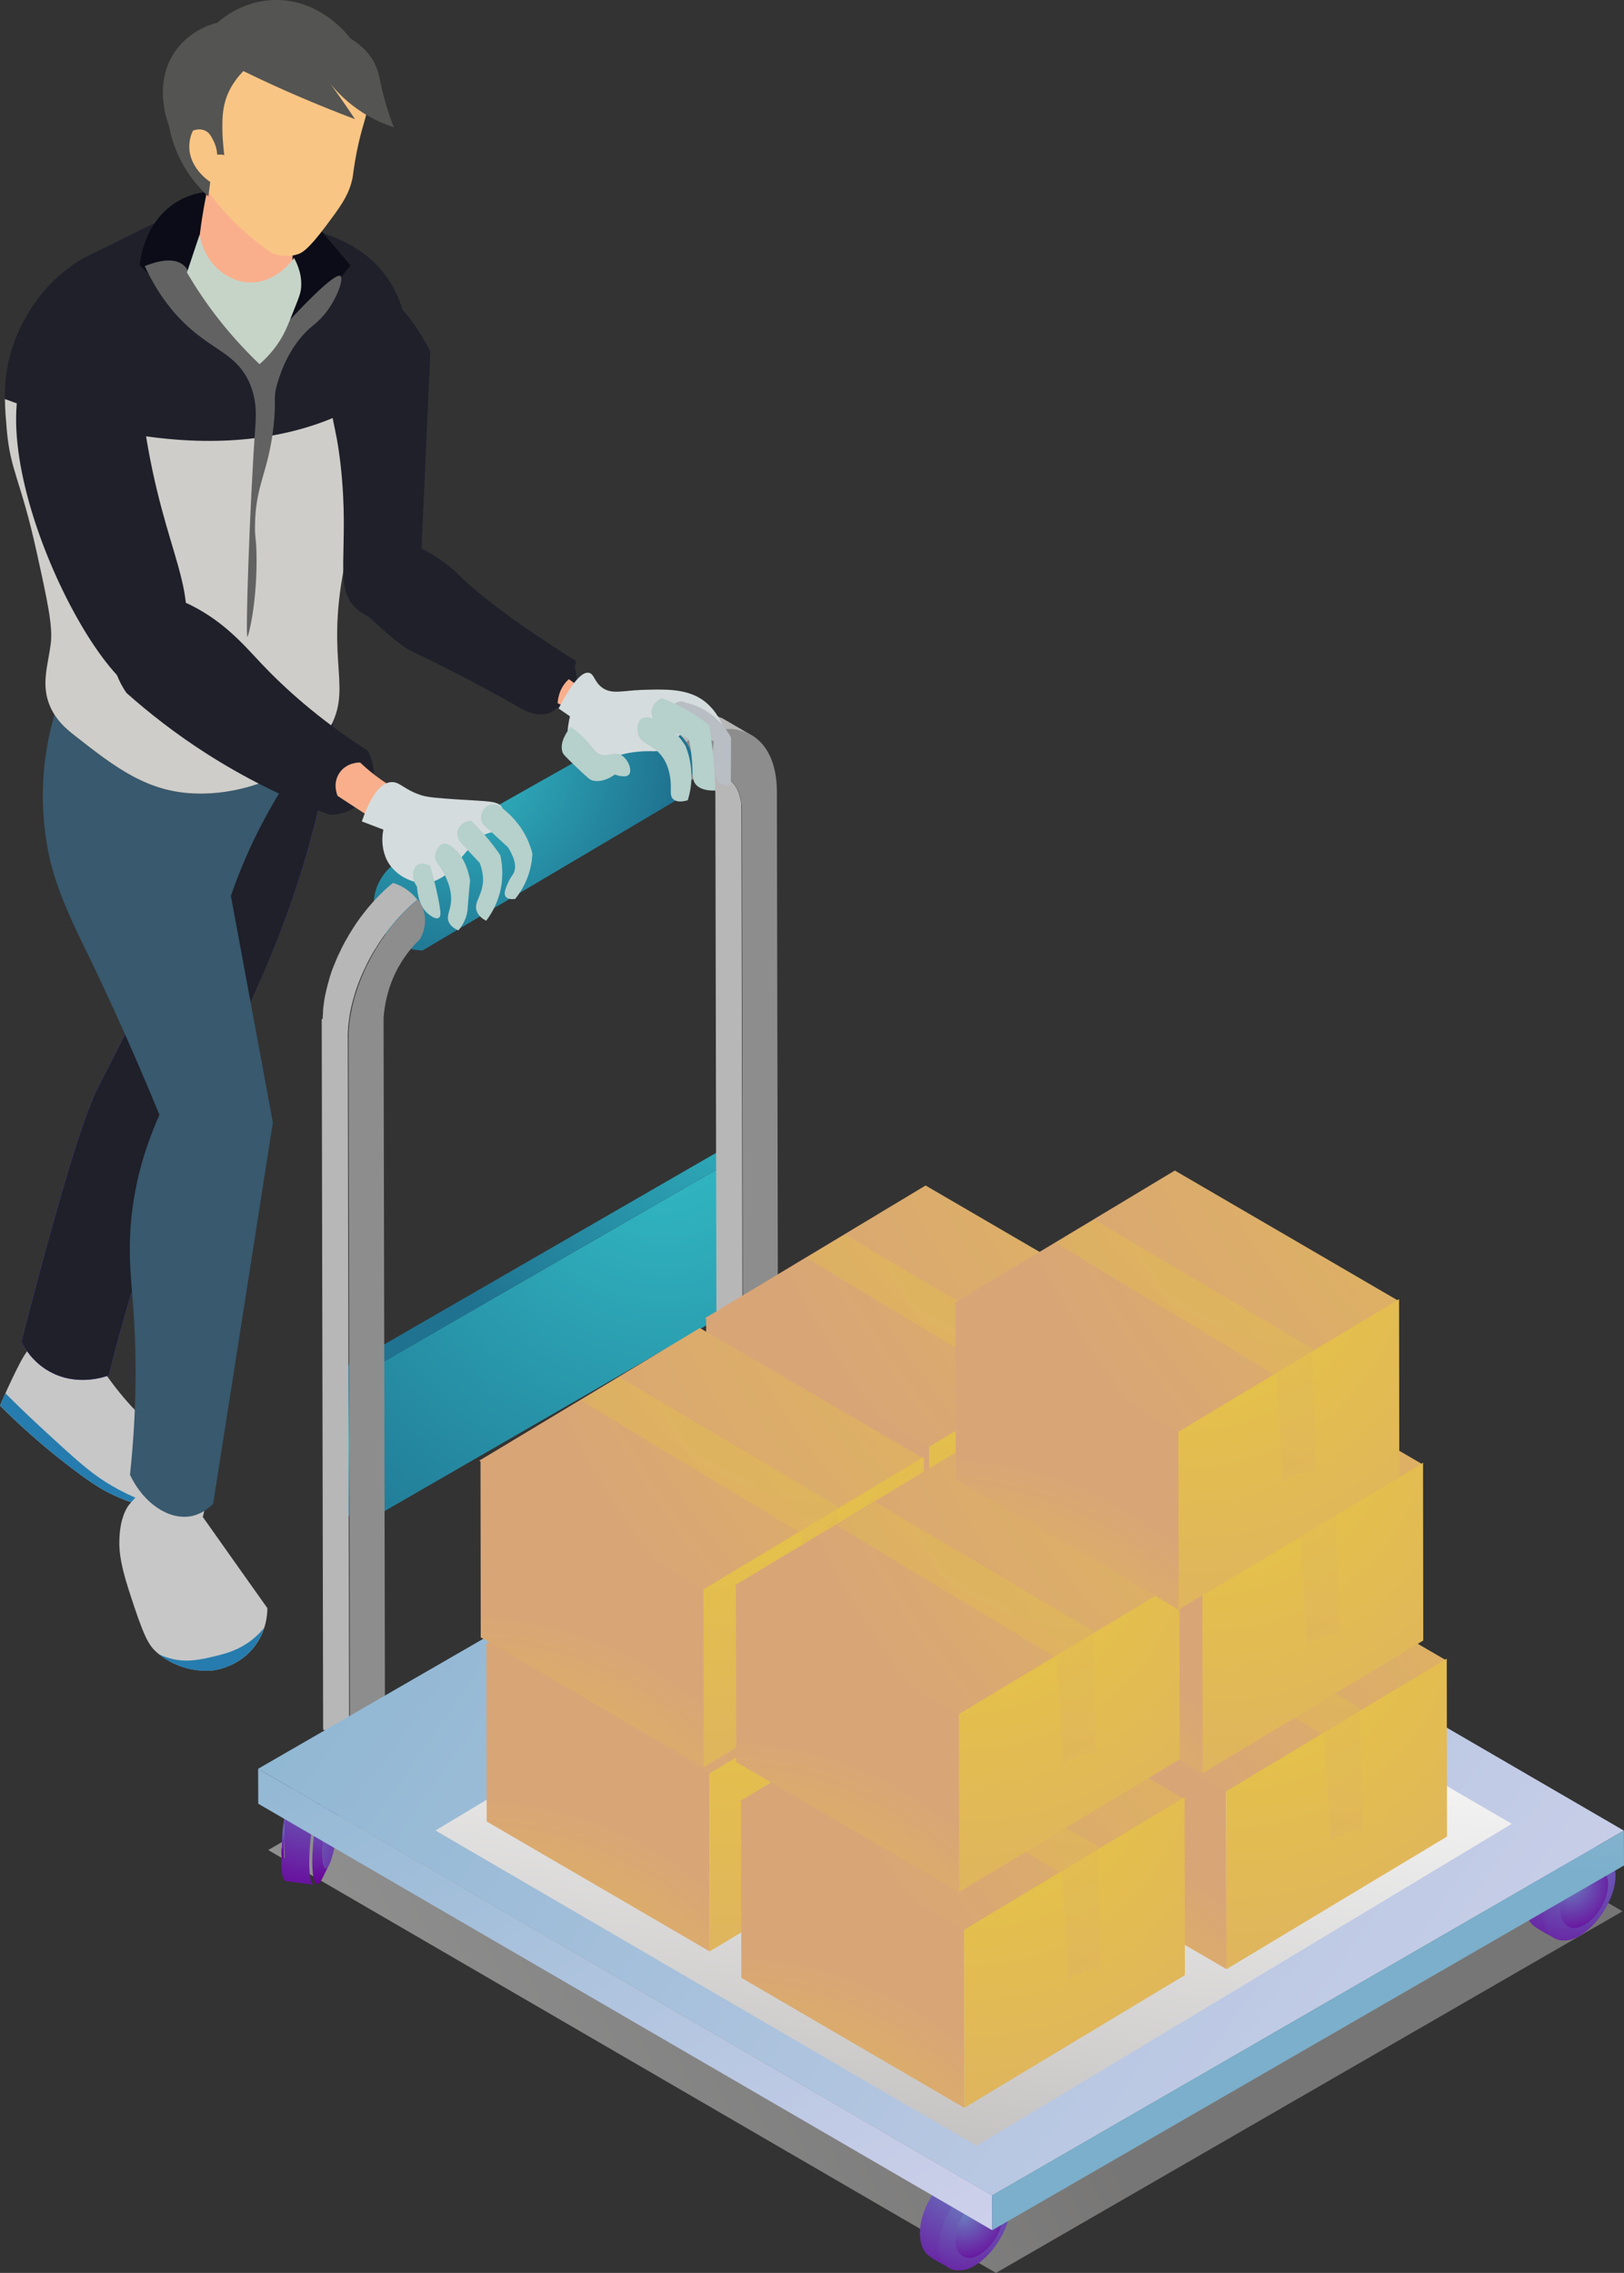 <?xml version="1.0" encoding="UTF-8"?>
<svg xmlns="http://www.w3.org/2000/svg" xmlns:xlink="http://www.w3.org/1999/xlink" viewBox="0 0 138.91 194.41">
  <rect x="0" y="0" width="138.91" height="194.41" fill="#333333" stroke="none"/>
  <defs>
    <linearGradient id="_名称未設定グラデーション_37" data-name="名称未設定グラデーション 37" x1="-1045.56" y1="190.92" x2="-1122.25" y2="153.92" gradientTransform="translate(-1027.01) rotate(-180) scale(1 -1)" gradientUnits="userSpaceOnUse">
      <stop offset="0" stop-color="#fff"/>
      <stop offset=".85" stop-color="#bcbab9"/>
    </linearGradient>
    <radialGradient id="_名称未設定グラデーション_51" data-name="名称未設定グラデーション 51" cx="-1083.81" cy="97.6" fx="-1083.81" fy="97.6" r="47.08" gradientTransform="translate(-1027.01) rotate(-180) scale(1 -1)" gradientUnits="userSpaceOnUse">
      <stop offset="0" stop-color="#32bac4"/>
      <stop offset="1" stop-color="#1f7391"/>
    </radialGradient>
    <radialGradient id="_名称未設定グラデーション_51-2" data-name="名称未設定グラデーション 51" cx="-1057.35" cy="123.59" fx="-1057.35" fy="123.59" r="4.81" xlink:href="#_名称未設定グラデーション_51"/>
    <radialGradient id="_名称未設定グラデーション_51-3" data-name="名称未設定グラデーション 51" cx="-1092.34" cy="90.87" fx="-1092.34" fy="90.87" r="32.07" xlink:href="#_名称未設定グラデーション_51"/>
    <radialGradient id="_名称未設定グラデーション_51-4" data-name="名称未設定グラデーション 51" cx="-1066.25" cy="64.84" fx="-1066.25" fy="64.84" r="18.34" xlink:href="#_名称未設定グラデーション_51"/>
    <radialGradient id="_名称未設定グラデーション_81" data-name="名称未設定グラデーション 81" cx="-1109.45" cy="189.34" fx="-1109.45" fy="189.34" r="5.64" gradientTransform="translate(-1027.01) rotate(-180) scale(1 -1)" gradientUnits="userSpaceOnUse">
      <stop offset="0" stop-color="#6a80c1"/>
      <stop offset=".84" stop-color="#680098"/>
    </radialGradient>
    <radialGradient id="_名称未設定グラデーション_81-2" data-name="名称未設定グラデーション 81" cx="-1109.83" cy="187.76" fx="-1109.83" fy="187.76" r="11.29" xlink:href="#_名称未設定グラデーション_81"/>
    <radialGradient id="_名称未設定グラデーション_81-3" data-name="名称未設定グラデーション 81" cx="-1109.62" cy="185.73" fx="-1109.62" fy="185.73" r="13.96" xlink:href="#_名称未設定グラデーション_81"/>
    <radialGradient id="_名称未設定グラデーション_81-4" data-name="名称未設定グラデーション 81" cx="-1161.2" cy="161.12" fx="-1161.2" fy="161.12" r="5.64" xlink:href="#_名称未設定グラデーション_81"/>
    <radialGradient id="_名称未設定グラデーション_81-5" data-name="名称未設定グラデーション 81" cx="-1161.58" cy="159.55" fx="-1161.58" fy="159.55" r="11.29" xlink:href="#_名称未設定グラデーション_81"/>
    <radialGradient id="_名称未設定グラデーション_81-6" data-name="名称未設定グラデーション 81" cx="-1161.37" cy="157.52" fx="-1161.37" fy="157.52" r="13.96" xlink:href="#_名称未設定グラデーション_81"/>
    <radialGradient id="_名称未設定グラデーション_81-7" data-name="名称未設定グラデーション 81" cx="-1054.56" cy="153.78" fx="-1054.56" fy="153.78" r="8.8" xlink:href="#_名称未設定グラデーション_81"/>
    <radialGradient id="_名称未設定グラデーション_81-8" data-name="名称未設定グラデーション 81" cx="-1052.06" cy="157.34" fx="-1052.06" fy="157.34" r="8.17" xlink:href="#_名称未設定グラデーション_81"/>
    <radialGradient id="_名称未設定グラデーション_81-9" data-name="名称未設定グラデーション 81" cx="-1051.79" cy="156.37" fx="-1051.79" fy="156.37" r="2.79" xlink:href="#_名称未設定グラデーション_81"/>
    <radialGradient id="_名称未設定グラデーション_81-10" data-name="名称未設定グラデーション 81" cx="-1054.31" cy="150.97" fx="-1054.31" fy="150.97" r="14.15" xlink:href="#_名称未設定グラデーション_81"/>
    <linearGradient id="_名称未設定グラデーション_35" data-name="名称未設定グラデーション 35" x1="-1164.8" y1="193.91" x2="-1035.13" y2="103.45" gradientTransform="translate(-1027.01) rotate(-180) scale(1 -1)" gradientUnits="userSpaceOnUse">
      <stop offset="0" stop-color="#d3d2ec"/>
      <stop offset="1" stop-color="#7bafcb"/>
    </linearGradient>
    <linearGradient id="_名称未設定グラデーション_35-2" data-name="名称未設定グラデーション 35" x1="-1099.37" y1="204.03" x2="-1051.56" y2="120.46" xlink:href="#_名称未設定グラデーション_35"/>
    <linearGradient id="_名称未設定グラデーション_35-3" data-name="名称未設定グラデーション 35" x1="-1147.72" y1="110.96" x2="-1141.19" y2="157.39" xlink:href="#_名称未設定グラデーション_35"/>
    <linearGradient id="_名称未設定グラデーション_37-2" data-name="名称未設定グラデーション 37" x1="-1112.49" y1="138.63" x2="-1104.97" y2="199.03" xlink:href="#_名称未設定グラデーション_37"/>
    <radialGradient id="_名称未設定グラデーション_73" data-name="名称未設定グラデーション 73" cx="-1166.41" cy="89.45" fx="-1166.41" fy="89.45" r="80.4" gradientTransform="translate(-1027.01) rotate(-180) scale(1 -1)" gradientUnits="userSpaceOnUse">
      <stop offset="0" stop-color="#e8c93d"/>
      <stop offset="1" stop-color="#d8a577"/>
    </radialGradient>
    <radialGradient id="_名称未設定グラデーション_73-2" data-name="名称未設定グラデーション 73" cx="-1088.6" cy="171.23" fx="-1088.6" fy="171.23" r="30.67" xlink:href="#_名称未設定グラデーション_73"/>
    <radialGradient id="_名称未設定グラデーション_73-3" data-name="名称未設定グラデーション 73" cx="-1109.22" cy="122.93" fx="-1109.22" fy="122.93" r="54.85" xlink:href="#_名称未設定グラデーション_73"/>
    <radialGradient id="_名称未設定グラデーション_73-4" data-name="名称未設定グラデーション 73" cx="-1120.12" cy="110.14" fx="-1120.12" fy="110.14" r="55.43" xlink:href="#_名称未設定グラデーション_73"/>
    <radialGradient id="_名称未設定グラデーション_73-5" data-name="名称未設定グラデーション 73" cx="-1189.79" cy="103.68" fx="-1189.79" fy="103.68" r="80.4" xlink:href="#_名称未設定グラデーション_73"/>
    <radialGradient id="_名称未設定グラデーション_73-6" data-name="名称未設定グラデーション 73" cx="-1111.97" cy="185.46" fx="-1111.97" fy="185.46" r="30.67" xlink:href="#_名称未設定グラデーション_73"/>
    <radialGradient id="_名称未設定グラデーション_73-7" data-name="名称未設定グラデーション 73" cx="-1132.59" cy="137.16" fx="-1132.59" fy="137.16" r="54.85" xlink:href="#_名称未設定グラデーション_73"/>
    <radialGradient id="_名称未設定グラデーション_73-8" data-name="名称未設定グラデーション 73" cx="-1143.49" cy="124.37" fx="-1143.49" fy="124.37" r="55.43" xlink:href="#_名称未設定グラデーション_73"/>
    <radialGradient id="_名称未設定グラデーション_73-9" data-name="名称未設定グラデーション 73" cx="-1145.58" cy="102.16" fx="-1145.58" fy="102.16" r="80.4" xlink:href="#_名称未設定グラデーション_73"/>
    <radialGradient id="_名称未設定グラデーション_73-10" data-name="名称未設定グラデーション 73" cx="-1067.76" cy="183.94" fx="-1067.76" fy="183.94" r="30.67" xlink:href="#_名称未設定グラデーション_73"/>
    <radialGradient id="_名称未設定グラデーション_73-11" data-name="名称未設定グラデーション 73" cx="-1088.39" cy="135.64" fx="-1088.39" fy="135.64" r="54.85" xlink:href="#_名称未設定グラデーション_73"/>
    <radialGradient id="_名称未設定グラデーション_73-12" data-name="名称未設定グラデーション 73" cx="-1099.28" cy="122.84" fx="-1099.28" fy="122.84" r="55.43" xlink:href="#_名称未設定グラデーション_73"/>
    <radialGradient id="_名称未設定グラデーション_73-13" data-name="名称未設定グラデーション 73" cx="-1167.36" cy="115.53" fx="-1167.36" fy="115.53" r="80.4" xlink:href="#_名称未設定グラデーション_73"/>
    <radialGradient id="_名称未設定グラデーション_73-14" data-name="名称未設定グラデーション 73" cx="-1089.55" cy="197.31" fx="-1089.55" fy="197.31" r="30.67" xlink:href="#_名称未設定グラデーション_73"/>
    <radialGradient id="_名称未設定グラデーション_73-15" data-name="名称未設定グラデーション 73" cx="-1110.17" cy="149.01" fx="-1110.17" fy="149.01" r="54.85" xlink:href="#_名称未設定グラデーション_73"/>
    <radialGradient id="_名称未設定グラデーション_73-16" data-name="名称未設定グラデーション 73" cx="-1121.07" cy="136.22" fx="-1121.07" fy="136.22" r="55.43" xlink:href="#_名称未設定グラデーション_73"/>
    <radialGradient id="_名称未設定グラデーション_73-17" data-name="名称未設定グラデーション 73" cx="-1164.38" cy="74.21" fx="-1164.38" fy="74.21" r="80.4" xlink:href="#_名称未設定グラデーション_73"/>
    <radialGradient id="_名称未設定グラデーション_73-18" data-name="名称未設定グラデーション 73" cx="-1086.56" cy="155.99" fx="-1086.56" fy="155.99" r="30.67" xlink:href="#_名称未設定グラデーション_73"/>
    <radialGradient id="_名称未設定グラデーション_73-19" data-name="名称未設定グラデーション 73" cx="-1107.19" cy="107.69" fx="-1107.19" fy="107.69" r="54.85" xlink:href="#_名称未設定グラデーション_73"/>
    <radialGradient id="_名称未設定グラデーション_73-20" data-name="名称未設定グラデーション 73" cx="-1118.09" cy="94.9" fx="-1118.09" fy="94.9" r="55.43" xlink:href="#_名称未設定グラデーション_73"/>
    <radialGradient id="_名称未設定グラデーション_73-21" data-name="名称未設定グラデーション 73" cx="-1145.07" cy="86.41" fx="-1145.07" fy="86.41" r="80.4" xlink:href="#_名称未設定グラデーション_73"/>
    <radialGradient id="_名称未設定グラデーション_73-22" data-name="名称未設定グラデーション 73" cx="-1067.26" cy="168.18" fx="-1067.26" fy="168.18" r="30.67" xlink:href="#_名称未設定グラデーション_73"/>
    <radialGradient id="_名称未設定グラデーション_73-23" data-name="名称未設定グラデーション 73" cx="-1087.88" cy="119.89" fx="-1087.88" fy="119.89" r="54.85" xlink:href="#_名称未設定グラデーション_73"/>
    <radialGradient id="_名称未設定グラデーション_73-24" data-name="名称未設定グラデーション 73" cx="-1098.78" cy="107.09" fx="-1098.78" fy="107.09" r="55.43" xlink:href="#_名称未設定グラデーション_73"/>
    <radialGradient id="_名称未設定グラデーション_73-25" data-name="名称未設定グラデーション 73" cx="-1187.75" cy="86.91" fx="-1187.75" fy="86.91" r="80.4" xlink:href="#_名称未設定グラデーション_73"/>
    <radialGradient id="_名称未設定グラデーション_73-26" data-name="名称未設定グラデーション 73" cx="-1109.94" cy="168.69" fx="-1109.94" fy="168.69" r="30.67" xlink:href="#_名称未設定グラデーション_73"/>
    <radialGradient id="_名称未設定グラデーション_73-27" data-name="名称未設定グラデーション 73" cx="-1130.56" cy="120.39" fx="-1130.56" fy="120.39" r="54.85" xlink:href="#_名称未設定グラデーション_73"/>
    <radialGradient id="_名称未設定グラデーション_73-28" data-name="名称未設定グラデーション 73" cx="-1141.46" cy="107.6" fx="-1141.46" fy="107.6" r="55.43" xlink:href="#_名称未設定グラデーション_73"/>
    <radialGradient id="_名称未設定グラデーション_73-29" data-name="名称未設定グラデーション 73" cx="-1166.92" cy="97.08" fx="-1166.92" fy="97.08" r="80.4" xlink:href="#_名称未設定グラデーション_73"/>
    <radialGradient id="_名称未設定グラデーション_73-30" data-name="名称未設定グラデーション 73" cx="-1089.1" cy="178.85" fx="-1089.1" fy="178.85" r="30.67" xlink:href="#_名称未設定グラデーション_73"/>
    <radialGradient id="_名称未設定グラデーション_73-31" data-name="名称未設定グラデーション 73" cx="-1109.73" cy="130.56" fx="-1109.73" fy="130.56" r="54.85" xlink:href="#_名称未設定グラデーション_73"/>
    <radialGradient id="_名称未設定グラデーション_73-32" data-name="名称未設定グラデーション 73" cx="-1120.63" cy="117.76" fx="-1120.63" fy="117.76" r="55.43" xlink:href="#_名称未設定グラデーション_73"/>
    <radialGradient id="_名称未設定グラデーション_73-33" data-name="名称未設定グラデーション 73" cx="-1185.7" cy="72.93" fx="-1185.7" fy="72.93" r="80.4" xlink:href="#_名称未設定グラデーション_73"/>
    <radialGradient id="_名称未設定グラデーション_73-34" data-name="名称未設定グラデーション 73" cx="-1107.89" cy="154.71" fx="-1107.89" fy="154.71" r="30.67" xlink:href="#_名称未設定グラデーション_73"/>
    <radialGradient id="_名称未設定グラデーション_73-35" data-name="名称未設定グラデーション 73" cx="-1128.51" cy="106.41" fx="-1128.51" fy="106.41" r="54.85" xlink:href="#_名称未設定グラデーション_73"/>
    <radialGradient id="_名称未設定グラデーション_73-36" data-name="名称未設定グラデーション 73" cx="-1139.41" cy="93.62" fx="-1139.41" fy="93.62" r="55.43" xlink:href="#_名称未設定グラデーション_73"/>
  </defs>
  <g isolation="isolate">
    <g id="_レイヤー_2" data-name="レイヤー 2">
      <g id="_レイヤー_1-2" data-name="レイヤー 1">
        <g>
          <g id="cart">
            <polygon points="76.52 127.3 138.78 163.48 85.19 194.41 22.94 158.24 76.52 127.3" fill="url(#_名称未設定グラデーション_37)" mix-blend-mode="multiply" opacity=".5"/>
            <g>
              <g>
                <g>
                  <g>
                    <polygon points="62.69 99.23 62.73 112.03 30.99 130.35 30.95 117.55 62.69 99.23" fill="url(#_名称未設定グラデーション_51)"/>
                    <polygon points="30.95 117.55 30.99 130.35 29.74 129.63 29.7 116.82 30.95 117.55" fill="url(#_名称未設定グラデーション_51-2)"/>
                    <polygon points="61.44 98.5 62.69 99.23 30.95 117.55 29.7 116.82 61.44 98.5" fill="url(#_名称未設定グラデーション_51-3)"/>
                  </g>
                  <g isolation="isolate">
                    <path d="M61.19,67.54c-.01-.14-.04-.28-.06-.42,0-.02,0-.04-.01-.05-.03-.13-.06-.25-.1-.37,0-.02-.01-.04-.02-.07-.04-.11-.08-.22-.13-.32,0,0,0-.02-.01-.03-.05-.11-.11-.22-.18-.32-.09-.14-.2-.27-.31-.39-.03-.03-.06-.05-.08-.08-.12-.11-.24-.21-.38-.29l2.23,1.3c.14,.08,.26,.18,.38,.29,.03,.03,.06,.05,.08,.08,.11,.12,.22,.24,.31,.39,0,0,0,0,0,0,.06,.1,.12,.2,.17,.31,0,0,0,0,0,0,0,0,0,.02,.01,.03,.03,.07,.06,.14,.09,.21,.01,.04,.02,.07,.04,.11,0,.02,.02,.04,.02,.07,0,.02,.01,.04,.02,.06,.02,.07,.04,.15,.06,.23,0,.03,.01,.06,.02,.08,0,.02,0,.04,.01,.05,0,.03,.01,.05,.02,.08,.01,.07,.02,.14,.03,.21,0,.04,0,.08,.01,.12,0,.01,0,.03,0,.04,0,.02,0,.03,0,.05,0,.07,0,.14,.01,.21,0,.07,0,.14,0,.22,0,0,0,0,0,.01l.12,60.43-2.23-1.3-.12-60.43c0-.17,0-.33-.02-.49,0-.01,0-.03,0-.04Z" fill="#b7b7b7"/>
                    <path d="M37.28,75.87l21.66-12.5c4.12-2.38,7.49-.46,7.51,4.28l.12,60.43-2.99,1.73-.12-60.43c0-2.84-2.03-4-4.5-2.57l-21.66,12.5-1.52-2.39c.49-.4,1-.75,1.51-1.05Z" fill="#8d8d8d"/>
                    <path d="M34.02,75.25c.08-.06,.16-.11,.24-.17,.01-.01,.03-.02,.04-.03,.01,0,.03-.02,.04-.03,.1-.07,.21-.14,.32-.21,.1-.07,.21-.13,.32-.19,.02-.01,.05-.03,.07-.04l21.66-12.5c.08-.05,.16-.09,.24-.13,.1-.06,.2-.11,.31-.16,.07-.03,.13-.06,.2-.09,.02,0,.03-.01,.05-.02,.02,0,.04-.02,.06-.03,.1-.04,.2-.09,.3-.13,.1-.04,.2-.08,.3-.11,.02,0,.04-.01,.05-.02,.02,0,.03-.01,.05-.02,.07-.02,.13-.04,.2-.06,.1-.03,.21-.06,.31-.09,.05-.01,.1-.02,.15-.03,.02,0,.04,0,.06-.01,.03,0,.06-.01,.09-.02,.11-.02,.22-.04,.33-.05,.07,0,.13-.01,.2-.02,.02,0,.05,0,.07,0,.02,0,.04,0,.06,0,.12,0,.24-.01,.35-.01,.05,0,.1,0,.15,0,.04,0,.08,0,.12,0,.04,0,.08,0,.12,0,.15,.01,.29,.03,.43,.06,0,0,0,0,0,0,.04,0,.07,.02,.1,.03,.14,.03,.28,.07,.41,.11,.01,0,.02,.01,.03,.02,.2,.07,.39,.16,.57,.27l2.23,1.3c-.18-.11-.37-.19-.57-.27-.14-.05-.29-.09-.45-.13-.03,0-.07-.02-.1-.03-.18-.04-.37-.06-.56-.07-.04,0-.08,0-.12,0-.19,0-.37,0-.57,.01-.02,0-.05,0-.07,0-.2,.02-.41,.05-.62,.09-.02,0-.04,0-.06,.01-.22,.05-.43,.11-.66,.18-.02,0-.03,.01-.05,.02-.23,.08-.47,.17-.71,.28-.02,0-.03,.01-.05,.02-.24,.11-.49,.24-.74,.38l-21.66,12.5c-.25,.15-.5,.3-.75,.48-.01,.01-.03,.02-.04,.03-.23,.16-.45,.33-.68,.51-.03,.02-.05,.04-.08,.06-.22,.18-.43,.36-.64,.56l-1.41-2.01c.11-.09,.22-.17,.33-.25Z" fill="#b7b7b7"/>
                    <path d="M34.77,73.31c6.76-3.82,13.53-7.64,20.29-11.46,1.73-.23,3.39,.75,4,2.31,.66,1.71-.09,3.72-1.79,4.63-7.04,4.17-14.09,8.34-21.13,12.51-1.87-.04-3.48-1.21-4-2.84-.62-1.97,.47-4.29,2.63-5.15Z" fill="url(#_名称未設定グラデーション_51-4)"/>
                    <path d="M27.6,87.16c0-.12,0-.24,.02-.36,0-.06,0-.11,.01-.17,0-.02,0-.05,0-.07,0-.04,0-.08,0-.12,.01-.12,.03-.24,.04-.37,.02-.12,.03-.25,.05-.37,0,0,0-.01,0-.01,0,0,0-.01,0-.02,.02-.12,.04-.23,.06-.35,.02-.13,.05-.26,.08-.39,.01-.05,.02-.1,.03-.14,0-.03,.01-.05,.02-.08,.01-.06,.03-.11,.04-.17,.03-.13,.07-.26,.1-.4,.03-.1,.06-.2,.09-.3,0-.02,0-.03,.01-.05,0-.02,0-.03,.01-.05,.04-.13,.08-.26,.12-.39,.04-.13,.09-.25,.13-.38,0-.02,.02-.05,.03-.07,0-.02,.01-.04,.02-.06,.03-.08,.06-.16,.09-.23,.05-.12,.1-.24,.15-.36,.04-.09,.08-.18,.11-.27,0-.01,.01-.03,.02-.04,0-.02,.01-.03,.02-.05,.05-.12,.11-.24,.17-.36,.06-.13,.13-.26,.19-.4,.01-.02,.02-.04,.03-.06,.01-.03,.03-.05,.04-.08,.05-.1,.11-.21,.16-.31,.07-.13,.14-.26,.22-.39,.04-.06,.07-.13,.11-.19,.01-.03,.03-.05,.04-.08,.06-.11,.14-.21,.2-.32,.1-.16,.2-.33,.31-.49,.02-.03,.03-.05,.05-.08,.14-.21,.29-.43,.44-.63,0-.01,.02-.03,.03-.04,0,0,0,0,0,0,.11-.15,.22-.29,.33-.43,.09-.11,.18-.22,.27-.34,0,0,0,0,.01-.01,0,0,0,0,0,0,.1-.11,.19-.23,.29-.34,.1-.11,.19-.22,.29-.32,.01-.02,.03-.03,.04-.05,.02-.02,.03-.03,.05-.05,.07-.07,.14-.15,.21-.22,.1-.11,.21-.21,.31-.31,.03-.03,.06-.06,.09-.09,.02-.02,.05-.05,.07-.07,.05-.05,.11-.1,.16-.15,.11-.1,.22-.2,.33-.29,.05-.04,.1-.08,.14-.12,.03-.02,.05-.04,.08-.06,.04-.03,.08-.06,.11-.09,.27,.08,.61,.21,.97,.44,.53,.33,.89,.71,1.1,.99-.22,.19-.44,.39-.66,.58-.02,.02-.05,.05-.07,.07-.21,.2-.42,.41-.62,.62-.02,.02-.03,.03-.05,.05-.22,.23-.43,.47-.63,.72,0,0,0,0-.01,.01-.21,.25-.41,.51-.61,.77,0,.01-.02,.03-.03,.04-.17,.23-.34,.47-.5,.71-.11,.16-.21,.33-.31,.49-.08,.13-.17,.27-.25,.4-.04,.06-.07,.13-.11,.19-.13,.23-.26,.46-.38,.7-.01,.03-.03,.05-.04,.08-.14,.29-.28,.58-.41,.87,0,.01-.01,.03-.02,.04-.12,.29-.24,.57-.35,.86,0,.02-.01,.04-.02,.06-.11,.3-.21,.59-.3,.89,0,.02,0,.03-.01,.05-.09,.29-.16,.57-.23,.86,0,.03-.01,.05-.02,.08-.07,.29-.13,.59-.17,.88,0,0,0,.01,0,.02-.05,.3-.08,.59-.11,.88,0,.02,0,.05,0,.07-.02,.29-.04,.58-.03,.86l.12,60.43-2.23-1.3-.12-60.43c0-.11,0-.22,0-.34Z" fill="#b7b7b7"/>
                    <path d="M35.94,80.31c-.55,.53-1.23,1.3-1.82,2.34-.99,1.76-1.24,3.42-1.31,4.41l.12,60.43-3,1.73-.12-60.43c-.01-4.14,2.54-9.09,5.94-11.86,.17,.23,.52,.76,.59,1.52,.09,.93-.28,1.63-.41,1.87Z" fill="#8d8d8d"/>
                  </g>
                </g>
                <g>
                  <g>
                    <g>
                      <path d="M82.29,189.65c.5-.86,1.95-2.43,3.05-1.54,.93,.75,.37,2.51-.11,3.33-.48,.84-1.8,2.22-2.92,1.59-1.13-.64-.5-2.54-.02-3.37Z" fill="url(#_名称未設定グラデーション_81)"/>
                      <path d="M81.88,194.19c1.01,.09,1.97-.64,2.63-1.32,1.22-1.27,2.48-3.71,1.65-5.49-.76-1.65-2.67-.99-3.67-.07-1.28,1.18-2.37,3.39-2.21,5.18,.07,.87,.64,1.63,1.59,1.71Zm-.16-2.88c.14-1.17,.89-2.45,1.91-3.08,1.14-.7,2.2-.15,2.16,1.22-.04,1.32-.9,2.76-2.04,3.42-1.32,.76-2.18-.27-2.03-1.57Z" fill="url(#_名称未設定グラデーション_81-2)"/>
                      <path d="M78.68,191.08c0-1.82,1.05-3.74,2.47-4.85,.6-.47,1.41-.91,2.21-.76,.75,.14,1.5,.76,2.14,1.14-1.7-.97-3.64,1.32-4.35,2.6-.67,1.22-1.54,3.87,.08,4.79-.58-.33-1.22-.63-1.75-1.03-.62-.47-.76-1.15-.8-1.88Z" fill="url(#_名称未設定グラデーション_81-3)"/>
                    </g>
                    <g>
                      <path d="M134.04,161.44c.5-.86,1.95-2.43,3.05-1.54,.93,.75,.37,2.51-.11,3.33-.48,.84-1.8,2.22-2.92,1.59-1.13-.64-.5-2.54-.02-3.37Z" fill="url(#_名称未設定グラデーション_81-4)"/>
                      <path d="M133.64,165.97c1.01,.09,1.97-.64,2.63-1.32,1.22-1.27,2.48-3.71,1.65-5.49-.76-1.65-2.67-.99-3.67-.07-1.28,1.18-2.37,3.39-2.21,5.18,.07,.87,.64,1.63,1.59,1.71Zm-.16-2.88c.14-1.17,.89-2.45,1.91-3.08,1.14-.7,2.2-.15,2.16,1.22-.04,1.32-.9,2.76-2.04,3.42-1.32,.76-2.18-.27-2.03-1.57Z" fill="url(#_名称未設定グラデーション_81-5)"/>
                      <path d="M130.44,162.87c0-1.82,1.05-3.74,2.47-4.85,.6-.47,1.41-.91,2.21-.76,.75,.14,1.5,.76,2.14,1.14-1.7-.97-3.64,1.32-4.35,2.6-.67,1.22-1.54,3.87,.08,4.79-.58-.33-1.22-.63-1.75-1.03-.62-.47-.76-1.15-.8-1.88Z" fill="url(#_名称未設定グラデーション_81-6)"/>
                    </g>
                    <g isolation="isolate">
                      <path d="M27.01,155.95c.19-1.2,.44-2.19,.69-2.84,.25-.64,.51-.93,.7-.71,.08,.09,.15,.26,.19,.5h0s0,0,0,0l.26,1.31c-.03-.16-.08-.28-.13-.34-.13-.15-.3,.05-.47,.48-.17,.44-.34,1.11-.47,1.92-.26,1.62-.25,3.18,0,3.47,.1,.11,.22,.02,.35-.22,0-.02,.02-.03,.03-.05l-.59,1.2c-.21,.42-.4,.58-.56,.4-.39-.43-.4-2.72-.01-5.12Z" fill="url(#_名称未設定グラデーション_81-7)"/>
                      <path d="M27.79,156.27c.13-.81,.3-1.49,.47-1.92,.17-.44,.34-.63,.47-.48,.26,.29,.27,1.85,0,3.47-.13,.81-.3,1.49-.47,1.92-.17,.44-.34,.63-.47,.48-.26-.29-.27-1.85,0-3.47Z" fill="url(#_名称未設定グラデーション_81-8)"/>
                      <path d="M24.11,158.1c0-.06,0-.13,0-.2,0-.04,0-.07,0-.11,0-.02,0-.05,0-.08,0-.08,0-.16,.01-.25,0-.04,0-.08,0-.12,0-.02,0-.04,0-.06,0-.14,.02-.29,.03-.44,0-.02,0-.04,0-.06,0,0,0,0,0,0,.03-.31,.07-.63,.12-.96,0,0,0-.01,0-.02,0-.02,0-.04,.01-.05,.04-.22,.07-.42,.11-.61,0-.02,0-.05,.01-.08,.02-.08,.03-.14,.05-.22,.01-.06,.03-.11,.04-.17,.03-.12,.06-.23,.09-.34,0-.03,.01-.06,.02-.08,0,0,0,0,0-.01,.04-.13,.08-.25,.12-.35,0,0,0-.01,0-.02,.03-.07,.06-.13,.08-.19l.43-.88s0-.01,0-.02c.02-.04,.04-.08,.06-.12,0-.02,.02-.04,.03-.06,.02-.04,.04-.08,.06-.12h0s0,0,0,0c0,0,0,0,0,0-.04,.09-.09,.19-.14,.31-.06,.16-.12,.34-.18,.53-.01,.04-.02,.08-.03,.12-.05,.16-.09,.32-.14,.5-.02,.08-.04,.16-.06,.24-.03,.14-.06,.28-.1,.43-.06,.28-.12,.58-.17,.9,0,.04-.01,.07-.02,.11-.08,.48-.14,.96-.18,1.42,0,.03,0,.06,0,.1-.02,.22-.04,.44-.05,.66,0,.09-.01,.18-.01,.27,0,.13-.01,.25-.02,.37,0,.09,0,.18,0,.27,0,.1,0,.2,0,.29,0,.09,0,.17,0,.25,0,.09,0,.17,.01,.26,0,.08,.01,.15,.02,.22,0,.08,.02,.16,.02,.23,.01,.1,.03,.2,.04,.28l-.26-1.31s-.01-.08-.02-.12c0-.02,0-.05,0-.07,0-.05-.01-.1-.02-.16,0-.03,0-.05,0-.07,0-.02,0-.05,0-.07,0-.06,0-.11,0-.17,0-.03,0-.06,0-.1,0-.03,0-.05,0-.08Z" fill="url(#_名称未設定グラデーション_81-9)"/>
                      <path d="M24.34,158.92s0-.06,0-.08c0-.05,0-.11,0-.16,0-.05,0-.11,0-.16,0-.05,0-.11,0-.17,0-.05,0-.1,0-.15,0,0,0,0,0,0,0,0,0,0,0,0,0-.05,0-.11,0-.16,0-.05,0-.09,0-.14,0-.05,0-.09,0-.14,0-.04,0-.08,0-.11,0-.04,0-.07,0-.11,0-.04,0-.07,0-.11,0-.01,0-.02,0-.03,0,0,0,0,0,0,0-.02,0-.03,0-.05,0-.03,0-.05,0-.08,0-.03,0-.05,0-.08,0-.03,0-.05,0-.08,0-.02,0-.05,0-.07,0-.02,0-.04,0-.06,0-.02,0-.04,0-.06,0-.02,0-.04,0-.06,0-.02,0-.04,0-.06,0-.02,0-.04,0-.06,0-.02,0-.04,0-.06,0-.02,0-.03,0-.05,0-.02,0-.03,0-.05,0-.02,0-.03,0-.05,0,0,0,0,0,0,0,0,0,0,0,0,0-.01,0-.03,0-.04,0-.02,0-.03,0-.05,0-.02,0-.03,0-.05,0-.02,0-.04,0-.06,0-.02,0-.04,0-.06,0-.02,0-.04,0-.06,0-.02,0-.04,0-.06,0-.02,0-.04,0-.06,0-.02,0-.04,0-.06,0-.04,.01-.07,.02-.11,0-.05,.01-.09,.02-.14,0-.04,.01-.09,.02-.13,.02-.1,.03-.19,.05-.28,0-.04,.01-.08,.02-.11,0-.03,0-.06,.01-.08,0-.03,0-.05,.01-.07,0-.02,0-.04,.01-.06,0-.02,0-.04,.01-.06,0-.02,0-.04,.01-.06,0-.02,0-.04,.01-.06,0-.02,0-.04,.01-.06,0,0,0,0,0,0,0,0,0,0,0,0,0-.02,0-.03,0-.05,0-.02,0-.04,.01-.05,0-.02,0-.04,.01-.05,0-.02,0-.04,.01-.06,0-.02,0-.04,.01-.06,0-.02,0-.04,.01-.06,0-.02,0-.04,.01-.06,0-.02,0-.04,.01-.06,0-.02,.01-.05,.02-.07,0-.02,.01-.05,.02-.07,0-.03,.01-.05,.02-.08,0-.03,.01-.06,.02-.09,0,0,0,0,0,0,0,0,0,0,0,0,0-.03,.02-.07,.03-.1,0-.04,.02-.08,.03-.11,.01-.04,.02-.09,.03-.13,.01-.05,.03-.1,.04-.14,.01-.05,.03-.1,.04-.15,0,0,0-.01,0-.02,0,0,0,0,0-.01,.01-.04,.02-.08,.04-.12,.02-.05,.03-.1,.05-.14,.02-.05,.03-.09,.05-.13,.02-.04,.03-.08,.05-.12,0,0,0-.02,.01-.03,.01-.03,.02-.06,.03-.08,.01-.03,.03-.07,.04-.1,.01-.03,.03-.06,.04-.09,.01-.02,.02-.04,.03-.06,0,0,0,0,0,0,0,0,0-.01,0-.02,.01-.03,.03-.05,.04-.08,.01-.02,.03-.05,.04-.07,.01-.02,.03-.04,.04-.06,0,0,0,0,.01-.01,0,0,0,0,0,0,0-.01,.02-.03,.03-.04,.01-.02,.03-.03,.04-.05,.02-.02,.03-.03,.05-.04,0,0,.01,0,.02-.01,0,0,0,0,0,0,0,0,.01,0,.02-.01,.02,0,.03-.02,.05-.02,.02,0,.04,0,.06,0,0,0,0,0,0,0h0l2.39,.31s-.09,0-.13,.04c0,0,0,0,0,0-.04,.03-.09,.08-.14,.14,0,0,0,0,0,0-.05,.07-.1,.15-.14,.24,0,0,0,0,0,.01-.05,.1-.1,.21-.15,.34-.06,.16-.12,.34-.19,.54,0,0,0,0,0,0-.06,.2-.12,.42-.18,.66,0,0,0,0,0,0,0,0,0,0,0,0-.12,.48-.23,1.03-.32,1.62-.05,.3-.09,.6-.13,.89h0c-.04,.29-.06,.58-.09,.86,0,0,0,0,0,0-.02,.28-.04,.55-.05,.81h0c-.01,.26-.02,.5-.02,.73,0,0,0,.01,0,.02,0,.22,0,.43,.02,.62,0,0,0,.02,0,.03,.01,.18,.03,.35,.05,.5,0,.02,0,.03,0,.05,.02,.11,.04,.19,.06,.28,.01,.04,.02,.08,.03,.11,.04,.1,.07,.18,.12,.23,.04,.04,.08,.07,.12,.07l-2.39-.31s-.08-.03-.12-.07c-.05-.05-.09-.13-.12-.23-.01-.03-.02-.08-.03-.11-.02-.06-.03-.11-.05-.18,0-.03-.01-.07-.02-.1,0-.02,0-.03,0-.05,0-.02,0-.04-.01-.06,0-.06-.02-.12-.02-.19,0-.06-.01-.12-.02-.18,0-.02,0-.05,0-.07,0,0,0-.02,0-.03,0-.02,0-.05,0-.07,0-.05,0-.11,0-.16,0-.05,0-.11,0-.16,0-.05,0-.11,0-.16,0-.02,0-.04,0-.06,0,0,0-.01,0-.02Z" fill="url(#_名称未設定グラデーション_81-10)"/>
                    </g>
                  </g>
                  <g>
                    <polygon points="76.12 120.09 138.9 156.58 84.86 187.78 22.08 151.29 76.12 120.09" fill="url(#_名称未設定グラデーション_35)"/>
                    <polygon points="84.86 187.78 84.87 190.76 22.09 154.28 22.08 151.29 84.86 187.78" fill="url(#_名称未設定グラデーション_35-2)"/>
                    <polygon points="138.9 156.58 138.91 159.56 84.87 190.76 84.86 187.78 138.9 156.58" fill="url(#_名称未設定グラデーション_35-3)"/>
                  </g>
                </g>
              </g>
              <polygon points="83.03 129.04 129.31 156 83.53 183.54 37.25 156.57 83.03 129.04" fill="url(#_名称未設定グラデーション_37-2)" mix-blend-mode="multiply"/>
              <g>
                <g>
                  <g isolation="isolate">
                    <polygon points="81.2 116.64 100.27 127.75 81.4 139.1 62.33 127.99 81.2 116.64" fill="url(#_名称未設定グラデーション_73)"/>
                    <polygon points="81.51 139 81.53 154.21 62.46 143.1 62.44 127.88 81.51 139" fill="url(#_名称未設定グラデーション_73-2)"/>
                    <polygon points="100.38 127.65 100.4 142.86 81.53 154.21 81.51 139 100.38 127.65" fill="url(#_名称未設定グラデーション_73-3)"/>
                  </g>
                  <path d="M74.31,120.84l18.65,11.03,.23,9.74c0,.29-.02,.59-.02,.88-.13-.04-.27-.08-.4-.12-.09-.05-.17-.09-.26-.14-.1,.11-.21,.22-.31,.33-.17-.02-.35-.05-.52-.07-.06,.18-.21,.31-.38,.33-.17,.02-.3-.07-.33-.09-.17,.21-.35,.41-.52,.61-.18-3.04-.36-6.08-.54-9.12l-18.88-11.38,3.28-1.99Z" fill="url(#_名称未設定グラデーション_73-4)" mix-blend-mode="screen" opacity=".5"/>
                </g>
                <g>
                  <g isolation="isolate">
                    <polygon points="104.57 130.87 123.64 141.98 104.78 153.33 85.7 142.22 104.57 130.87" fill="url(#_名称未設定グラデーション_73-5)"/>
                    <polygon points="104.88 153.22 104.91 168.43 85.83 157.32 85.81 142.11 104.88 153.22" fill="url(#_名称未設定グラデーション_73-6)"/>
                    <polygon points="123.75 141.87 123.77 157.09 104.91 168.43 104.88 153.22 123.75 141.87" fill="url(#_名称未設定グラデーション_73-7)"/>
                  </g>
                  <path d="M97.68,135.07l18.65,11.03,.23,9.74c0,.29-.02,.59-.02,.88-.13-.04-.27-.08-.4-.12-.09-.05-.17-.09-.26-.14-.1,.11-.2,.22-.31,.33-.17-.02-.35-.05-.52-.07-.06,.18-.21,.31-.38,.33-.17,.02-.3-.07-.33-.09-.17,.21-.35,.41-.52,.61-.18-3.04-.36-6.08-.54-9.12l-18.88-11.38,3.28-1.99Z" fill="url(#_名称未設定グラデーション_73-8)" mix-blend-mode="screen" opacity=".5"/>
                </g>
                <g>
                  <g isolation="isolate">
                    <polygon points="60.36 129.34 79.44 140.45 60.57 151.8 41.5 140.69 60.36 129.34" fill="url(#_名称未設定グラデーション_73-9)"/>
                    <polygon points="60.68 151.7 60.7 166.91 41.63 155.8 41.6 140.59 60.68 151.7" fill="url(#_名称未設定グラデーション_73-10)"/>
                    <polygon points="79.54 140.35 79.57 155.56 60.7 166.91 60.68 151.7 79.54 140.35" fill="url(#_名称未設定グラデーション_73-11)"/>
                  </g>
                  <path d="M53.48,133.54l18.65,11.03,.23,9.74c0,.29-.02,.59-.02,.88-.13-.04-.27-.08-.4-.12-.09-.05-.17-.09-.26-.14-.1,.11-.2,.22-.31,.33-.17-.02-.35-.05-.52-.07-.06,.18-.21,.31-.38,.33-.17,.02-.3-.07-.33-.09-.17,.2-.35,.41-.52,.61-.18-3.04-.36-6.08-.54-9.12l-18.88-11.38,3.28-1.99Z" fill="url(#_名称未設定グラデーション_73-12)" mix-blend-mode="screen" opacity=".5"/>
                </g>
                <g>
                  <g isolation="isolate">
                    <polygon points="82.15 142.72 101.22 153.83 82.35 165.18 63.28 154.07 82.15 142.72" fill="url(#_名称未設定グラデーション_73-13)"/>
                    <polygon points="82.46 165.07 82.48 180.29 63.41 169.17 63.39 153.96 82.46 165.07" fill="url(#_名称未設定グラデーション_73-14)"/>
                    <polygon points="101.32 153.72 101.35 168.94 82.48 180.29 82.46 165.07 101.32 153.72" fill="url(#_名称未設定グラデーション_73-15)"/>
                  </g>
                  <path d="M75.26,146.92l18.65,11.03,.23,9.74c0,.29-.02,.59-.02,.88-.13-.04-.27-.08-.4-.12-.09-.05-.17-.09-.26-.14-.1,.11-.21,.22-.31,.33-.17-.02-.35-.05-.52-.07-.06,.18-.21,.31-.38,.33-.17,.02-.3-.07-.33-.09-.17,.21-.35,.41-.52,.61-.18-3.04-.36-6.08-.54-9.12l-18.88-11.38,3.28-1.99Z" fill="url(#_名称未設定グラデーション_73-16)" mix-blend-mode="screen" opacity=".5"/>
                </g>
                <g>
                  <g isolation="isolate">
                    <polygon points="79.17 101.4 98.24 112.51 79.37 123.86 60.3 112.75 79.17 101.4" fill="url(#_名称未設定グラデーション_73-17)"/>
                    <polygon points="79.48 123.75 79.5 138.96 60.43 127.85 60.4 112.64 79.48 123.75" fill="url(#_名称未設定グラデーション_73-18)"/>
                    <polygon points="98.34 112.4 98.37 127.61 79.5 138.96 79.48 123.75 98.34 112.4" fill="url(#_名称未設定グラデーション_73-19)"/>
                  </g>
                  <path d="M72.28,105.6l18.65,11.03,.23,9.74c0,.29-.02,.59-.02,.88-.13-.04-.27-.08-.4-.12-.09-.05-.17-.09-.26-.14-.1,.11-.21,.22-.31,.33-.17-.02-.35-.05-.52-.07-.06,.18-.21,.31-.38,.33-.17,.02-.3-.07-.33-.09-.17,.2-.35,.41-.52,.61-.18-3.04-.36-6.08-.54-9.12l-18.88-11.38,3.28-1.99Z" fill="url(#_名称未設定グラデーション_73-20)" mix-blend-mode="screen" opacity=".5"/>
                </g>
                <g>
                  <g isolation="isolate">
                    <polygon points="59.86 113.59 78.93 124.7 60.06 136.05 40.99 124.94 59.86 113.59" fill="url(#_名称未設定グラデーション_73-21)"/>
                    <polygon points="60.17 135.95 60.19 151.16 41.12 140.05 41.1 124.83 60.17 135.95" fill="url(#_名称未設定グラデーション_73-22)"/>
                    <polygon points="79.03 124.6 79.06 139.81 60.19 151.16 60.17 135.95 79.03 124.6" fill="url(#_名称未設定グラデーション_73-23)"/>
                  </g>
                  <path d="M52.97,117.79l18.65,11.03,.23,9.74c0,.29-.02,.59-.02,.88-.13-.04-.27-.08-.4-.12-.09-.05-.17-.09-.26-.14-.1,.11-.21,.22-.31,.33-.17-.02-.35-.05-.52-.07-.06,.18-.21,.31-.38,.33-.17,.02-.3-.07-.33-.09-.17,.21-.35,.41-.52,.61-.18-3.04-.36-6.08-.54-9.12l-18.88-11.38,3.28-1.99Z" fill="url(#_名称未設定グラデーション_73-24)" mix-blend-mode="screen" opacity=".5"/>
                </g>
                <g>
                  <g isolation="isolate">
                    <polygon points="102.54 114.1 121.61 125.21 102.74 136.56 83.67 125.45 102.54 114.1" fill="url(#_名称未設定グラデーション_73-25)"/>
                    <polygon points="102.85 136.45 102.87 151.67 83.8 140.56 83.78 125.34 102.85 136.45" fill="url(#_名称未設定グラデーション_73-26)"/>
                    <polygon points="121.72 125.11 121.74 140.32 102.87 151.67 102.85 136.45 121.72 125.11" fill="url(#_名称未設定グラデーション_73-27)"/>
                  </g>
                  <path d="M95.65,118.3l18.65,11.03,.23,9.74c0,.29-.02,.59-.02,.88-.13-.04-.27-.08-.4-.12-.09-.05-.17-.09-.26-.14-.1,.11-.21,.22-.31,.33-.17-.02-.35-.05-.52-.07-.06,.18-.21,.31-.38,.33-.17,.02-.3-.07-.33-.09-.17,.2-.35,.41-.52,.61-.18-3.04-.36-6.08-.54-9.12l-18.88-11.38,3.28-1.99Z" fill="url(#_名称未設定グラデーション_73-28)" mix-blend-mode="screen" opacity=".5"/>
                </g>
                <g>
                  <g isolation="isolate">
                    <polygon points="81.71 124.26 100.78 135.37 81.91 146.72 62.84 135.61 81.71 124.26" fill="url(#_名称未設定グラデーション_73-29)"/>
                    <polygon points="82.02 146.62 82.04 161.83 62.97 150.72 62.94 135.51 82.02 146.62" fill="url(#_名称未設定グラデーション_73-30)"/>
                    <polygon points="100.88 135.27 100.91 150.48 82.04 161.83 82.02 146.62 100.88 135.27" fill="url(#_名称未設定グラデーション_73-31)"/>
                  </g>
                  <path d="M74.82,128.46l18.65,11.03,.23,9.74c0,.29-.02,.59-.02,.88-.13-.04-.27-.08-.4-.12-.09-.05-.17-.09-.26-.14-.1,.11-.21,.22-.31,.33-.17-.02-.35-.05-.52-.07-.06,.18-.21,.31-.38,.33-.17,.02-.3-.07-.33-.09-.17,.2-.35,.41-.52,.61-.18-3.04-.36-6.08-.54-9.12l-18.88-11.38,3.28-1.99Z" fill="url(#_名称未設定グラデーション_73-32)" mix-blend-mode="screen" opacity=".5"/>
                </g>
                <g>
                  <g isolation="isolate">
                    <polygon points="100.49 100.12 119.56 111.23 100.69 122.58 81.62 111.47 100.49 100.12" fill="url(#_名称未設定グラデーション_73-33)"/>
                    <polygon points="100.8 122.47 100.82 137.68 81.75 126.57 81.73 111.36 100.8 122.47" fill="url(#_名称未設定グラデーション_73-34)"/>
                    <polygon points="119.67 111.12 119.69 126.34 100.82 137.68 100.8 122.47 119.67 111.12" fill="url(#_名称未設定グラデーション_73-35)"/>
                  </g>
                  <path d="M93.6,104.32l18.65,11.03,.23,9.74c0,.29-.02,.59-.02,.88-.13-.04-.27-.08-.4-.12-.09-.05-.17-.09-.26-.14-.1,.11-.21,.22-.31,.33-.17-.02-.35-.05-.52-.07-.06,.18-.21,.31-.38,.33-.17,.02-.3-.07-.33-.09-.17,.2-.35,.41-.52,.61-.18-3.04-.36-6.08-.54-9.12l-18.88-11.38,3.28-1.99Z" fill="url(#_名称未設定グラデーション_73-36)" mix-blend-mode="screen" opacity=".5"/>
                </g>
              </g>
            </g>
          </g>
          <g id="male">
            <g>
              <g>
                <g>
                  <g>
                    <path d="M8.18,116.24c.52,.83,1.33,2.04,2.47,3.38,1.74,2.03,2.61,2.44,3.29,3.69,.61,1.13,1.08,2.95,.24,5.92-1.16-.18-2.82-.55-4.64-1.43-.92-.44-1.89-1.04-3.99-2.67-1.44-1.12-3.38-2.74-5.55-4.9,.48-1.13,.93-2.09,1.31-2.86,.52-1.07,.86-1.66,1.4-2.3,.33-.39,.64-.68,.86-.87,1.54,.68,3.08,1.36,4.62,2.05Z" fill="#c7c7c7"/>
                    <path d="M3.84,122.41c2.47,2.27,3.71,3.41,5.21,4.36,1.3,.82,3.34,1.87,6.23,2.52,0,0-.01,.02-.02,.02-1.34-.1-3.43-.42-5.73-1.51-.48-.23-1.57-.78-3.99-2.67C4.12,124.01,2.17,122.39,0,120.22c.16-.37,.31-.72,.46-1.05,.88,.88,2.02,1.99,3.38,3.24Z" fill="#267cae"/>
                  </g>
                  <g>
                    <path d="M28.55,61.89c-.2,1.78-.5,3.65-.92,5.6-2.65,12.25-6.97,19.46-11,28.55-2.17,4.89-5,12.15-7.32,21.6-.38,.14-2.76,.97-5.09-.34-1.43-.8-2.13-2.01-2.39-2.54,3.75-14.52,5.58-19.87,6.56-21.76,.08-.16,1.03-1.99,2.3-4.51,.62-1.23,1.12-2.23,1.42-2.83,.22-3.89,.7-8.29,1.62-13.07,.78-4.06,1.76-7.74,2.79-11,4.01,.1,8.02,.2,12.03,.3Z" fill="#6c47d1"/>
                    <path d="M28.55,61.89c-.2,1.78-.5,3.65-.92,5.6-2.65,12.25-6.97,19.46-11,28.55-2.17,4.89-5,12.15-7.32,21.6-.38,.14-2.76,.97-5.09-.34-1.43-.8-2.13-2.01-2.39-2.54,3.75-14.52,5.58-19.87,6.56-21.76,.08-.16,1.03-1.99,2.3-4.51,.62-1.23,1.12-2.23,1.42-2.83,.22-3.89,.7-8.29,1.62-13.07,.78-4.06,1.76-7.74,2.79-11,4.01,.1,8.02,.2,12.03,.3Z" fill="#6c47d1" mix-blend-mode="multiply" opacity=".5"/>
                    <path d="M28.55,61.89c-.2,1.78-.5,3.65-.92,5.6-2.69,12.43-7.1,19.75-11,28.55-2.17,4.89-5,12.15-7.32,21.6-.38,.14-2.76,.97-5.09-.34-1.43-.8-2.13-2.01-2.39-2.54,3.75-14.52,5.58-19.87,6.56-21.76,.08-.16,1.03-1.99,2.3-4.51,.62-1.23,1.12-2.23,1.42-2.83,.22-3.89,.7-8.29,1.62-13.07,.78-4.06,1.76-7.74,2.79-11,4.01,.1,8.02,.2,12.03,.3Z" fill="#1f202a"/>
                  </g>
                </g>
                <g>
                  <g>
                    <path d="M17.34,129.74c1.84,2.6,3.68,5.21,5.53,7.81,0,.47-.06,1.94-1.13,3.31-1.28,1.64-3.08,1.95-3.48,2.01-.54,.05-1.47,.08-2.55-.26-.27-.08-1.32-.43-2.26-1.24-.76-.66-1.14-1.34-2.43-5.35-.85-2.63-.84-3.7-.8-4.52,.08-1.65,.57-2.42,.73-2.67,.18-.27,.23-.26,1-1.16,1.11-1.3,1.07-1.41,1.37-1.57,.93-.48,2.09-.4,2.95,.19,1.04,.73,1.5,2.12,1.08,3.43Z" fill="#c7c7c7"/>
                    <path d="M18.31,141.68c.75-.18,1.75-.42,2.77-1.08,.62-.4,1.11-.88,1.51-1.36-.17,.51-.43,1.08-.86,1.63-1.28,1.64-3.08,1.95-3.48,2.01-.54,.05-1.47,.08-2.55-.26-.05-.02-1.27-.41-2.12-1.13,.38,.18,.79,.33,1.25,.43,1.32,.28,2.46,0,3.48-.24Z" fill="#267cae"/>
                  </g>
                  <path d="M28.46,61.62c-1.84,2.1-3.93,4.89-5.82,8.4-1.28,2.38-2.21,4.63-2.89,6.61,1.2,6.46,2.39,12.93,3.59,19.39-1.7,10.87-3.4,21.74-5.11,32.61-.78,.78-1.52,.99-1.91,1.06-1.86,.33-4.02-1.06-5.2-3.54,.66-6.22,.52-11.1,.27-14.45-.2-2.57-.55-5.33,.05-9.08,.51-3.15,1.47-5.64,2.2-7.26-2.58-6.28-4.86-11.16-6.5-14.5-2.49-5.09-3.04-7.36-3.35-10.34-.5-4.75,.55-8.73,1.48-11.27,7.73,.78,15.46,1.57,23.19,2.35Z" fill="#38596e"/>
                </g>
              </g>
              <path d="M34.85,31.69c-.35,2.87-1.59,5.01-2.13,5.86,0,0-2.16,5.33-3.27,10.91-1.68,8.45,.92,10.52-1.53,14.27-2.43,3.72-7.25,5.2-10.92,5.15-4.32-.04-7.09-2.2-10.67-5.01-.75-.59-1.52-1.28-2.01-2.37-.86-1.89-.22-3.56,.02-5.43,.19-1.51-.28-3.65-1.22-7.92-1.36-6.15-2.23-6.84-2.54-10.37-.07-.83-.15-1.71-.16-2.65-.02-1.27,.1-2.64,.56-4.16,.17-.55,1.04-3.33,3.36-5.7,.83-.85,1.63-1.43,1.88-1.61,.85-.59,1.27-.75,3.01-1.6,1.88-.93,2.99-1.52,4-1.96,.77-.34,1.49-.59,2.45-.84,.13-.03,.24-.06,.36-.08,.48-.09,.93-.15,1.36-.17,1.68-.11,3.22,.22,5.46,.7,.84,.19,1.68,.36,2.5,.57,.79,.19,1.56,.41,2.3,.67,2.21,.76,4.15,1.88,5.53,3.91,1.17,1.71,1.46,3.4,1.61,4.35,.2,1.24,.19,2.42,.05,3.49Z" fill="#1f202a"/>
              <path d="M34.85,31.69c-.35,2.87-1.59,5.01-2.13,5.86,0,0-2.16,5.33-3.27,10.91-1.68,8.45,.92,10.52-1.53,14.27-2.43,3.72-7.25,5.2-10.92,5.15-4.32-.04-7.09-2.2-10.67-5.01-.75-.59-1.52-1.28-2.01-2.37-.86-1.89-.22-3.56,.02-5.43,.19-1.51-.28-3.65-1.22-7.92-1.36-6.15-2.23-6.84-2.54-10.37-.07-.83-.15-1.71-.16-2.65,8.93,3.34,15.93,4.02,21.35,3.35,.52-.06,1.04-.14,1.53-.23,5.48-.98,9.19-3.36,11.55-5.57Z" fill="#cecdc9"/>
              <path d="M36.81,30.04c-.31,6.93-.62,13.86-.93,20.78-.11,.44-.47,1.54-1.45,2.06-1.26,.66-2.93,.03-3.84-.73-2.19-1.82-.61-4.9-1.46-12.42-.41-3.62-.91-3.84-.86-6.43,.01-.52,.21-8.02,2.88-8.61,1.67-.37,3.93,2.05,5.65,5.35Z" fill="#1f202a"/>
              <path d="M49.28,56.55c-5.55-3.5-8.51-5.83-10.16-7.5,0,0-1.82-1.83-4.44-2.69-.52-.17-1.19-.34-1.97-.14-.11,.03-1.66,.45-2.27,1.91-.75,1.81,.41,3.99,.95,4.49,1.59,1.46,2.86,2.63,3.9,3.12,2.16,1.02,5.16,2.52,9.13,4.77,.23,.14,1.72,1.05,2.89,.31,.43-.28,.67-.68,.97-1.23,.33-.59,.79-1.6,.98-3.03Z" fill="#1f202a"/>
              <g>
                <path d="M47.21,60.71c-.51-.75-.56-1.76-.13-2.55,.41-.75,1.19-1.16,1.99-1.05,.09,.13,.21,.34,.26,.64,.07,.44-.06,.79-.25,1.23-.21,.52-.39,.95-.82,1.3-.38,.3-.78,.4-1.06,.44Z" fill="#36c5d6"/>
                <path d="M47.21,60.71c-.51-.75-.56-1.76-.13-2.55,.41-.75,1.19-1.16,1.99-1.05,.09,.13,.21,.34,.26,.64,.07,.44-.06,.79-.25,1.23-.21,.52-.39,.95-.82,1.3-.38,.3-.78,.4-1.06,.44Z" fill="#1f202a"/>
              </g>
              <path d="M50.38,61.29l-4.68-1.98c-.02-.09-.17-.87,.31-1.53,.49-.68,1.22-.68,1.3-.67,1.13,.83,2.27,1.65,3.4,2.48,.04,.07,.28,.5,.13,1.03-.11,.4-.38,.61-.46,.67Z" fill="#f9af8c"/>
              <path d="M47.21,60.71l-1.35-.6c-.1-.05-.18-.14-.21-.26-.1-.44-.27-1.52,.37-2.49,.5-.76,1.22-1,1.53-1.08,.08-.02,.16,0,.24,.04l1.28,.78c.25,.15,.24,.54,0,.69-.35,.21-.76,.56-1.05,1.13-.26,.53-.33,1.04-.32,1.43,0,.27-.25,.46-.48,.36Z" fill="#1f202a"/>
              <path d="M61.89,62.24c-.59-1.44-1.39-2.12-1.92-2.46-1.4-.89-3.16-.83-5.06-.77-1.69,.06-2.62,.42-3.45-.23-.64-.5-.63-1.13-1.08-1.23-.46-.1-1.23,.41-2.6,3.05,.32,.22,.65,.45,.97,.67-.2,.87-.5,2.64,.41,3.39,.35,.29,.75,.33,1.32,.38,1.51,.14,1.95-.47,3.78-.71,1.31-.17,1.84,.03,2.25-.17,.02-.01,.03-.02,.22-.17,.87-.68,1.51-1.19,1.56-1.22,.44-.34,1.38-.66,3.61-.54Z" fill="#d5dcdd"/>
              <path d="M58.71,60.11c.58,.14,1.66,.5,2.66,1.45,.57,.54,.93,1.1,1.16,1.53,0,1.35-.01,2.71-.02,4.06-.19,.03-.59,.07-.92-.15-.24-.16-.41-.43-.54-1.15-.09-.52-.17-1.36,.01-2.42-1.07-.68-2.14-1.37-3.21-2.05-.34-.23-.46-.66-.3-.98,.18-.38,.73-.55,1.16-.27Z" fill="#b8bec3"/>
              <path d="M56.6,59.72c.53,.2,1.11,.45,1.72,.77,.94,.49,1.72,1.03,2.34,1.53,.15,.96,.29,1.98,.38,3.07,.08,.88,.13,1.73,.15,2.53-1.04,.03-1.48-.28-1.69-.54-.33-.42-.23-.9-.31-1.99-.06-.82-.18-1.47-.28-1.89-.78-.36-1.56-.72-2.33-1.08-.45-.17-.77-.55-.84-1-.08-.57,.26-1.15,.84-1.39Z" fill="#b6d0cb"/>
              <path d="M54.89,61.47c.1-.07,.39-.22,1.12,.03,1.27,.45,2.13,1.52,2.62,2.29,.21,.51,.47,1.33,.51,2.36,.04,.98-.15,1.78-.31,2.3-.46,.13-.94,.18-1.23-.08-.41-.35-.09-.98-.31-2.05-.04-.2-.19-1.17-.91-1.91-.81-.83-1.6-.81-1.81-1.65-.11-.43-.05-1.04,.33-1.3Z" fill="#b6d0cb"/>
              <path d="M48.83,62.16c-.33,.4-.99,1.33-.72,2.16,.06,.19,.15,.29,1.06,1.17,1.16,1.11,1.3,1.21,1.52,1.27,.2,.05,.9,.2,1.9-.51,.15,.05,.93,.32,1.21,0,.31-.36-.09-1.42-.76-1.71-.61-.26-1.08,.26-1.78-.06-.31-.15-.43-.35-.71-.69-.35-.44-.9-1.02-1.73-1.63Z" fill="#b6d0cb"/>
              <path d="M26.46,18.53c1.17,1.39,2.34,2.78,3.51,4.17-1.73,2.2-3.47,4.39-5.2,6.59-.06-1.36-.11-2.72-.17-4.08l-6.8-2.52-.55,5.15c-1.77-1.72-3.54-3.43-5.3-5.15,.06-.6,.43-3.49,2.84-5.2,1.73-1.23,3.59-1.18,5.02-1.15,3.06,.07,5.39,1.34,6.65,2.18Z" fill="#0b0c17"/>
              <path d="M26.71,15.49c-.53,1.03-1.16,2.55-1.48,4.47-.27,1.6-.25,2.99-.16,4.04-.9,2.16-3.33,3.22-5.42,2.47-1.92-.69-3.12-2.76-2.73-4.88,.14-1.48,.36-3.1,.7-4.81,.41-2.12,.93-4.04,1.47-5.74,2.54,1.49,5.08,2.97,7.61,4.46Z" fill="#f9af8c"/>
              <path d="M29.12,23.61c.3,.23-.27,1.86-1.21,3.08-.49,.64-.97,1.02-1.16,1.17-1.84,1.51-2.67,3.69-3.05,5.01-.36,1.24-.05,1.22-.29,3.48-.44,4.14-1.59,5.07-1.6,8.75,0,1.08,.1,.82,.13,2.27,.08,4.09-.69,7.11-.78,7.1-.17-.02,.18-10.91,.68-18.01,.06-.85,.17-2.4-.63-3.99-1.02-2.02-2.69-2.47-4.68-4.14-1.22-1.02-2.83-2.72-4.15-5.57,1.05-.42,2.41-.77,3.27-.12,.43,.33,.49,.73,.91,1.51,.38,.73,.92,1.35,2,2.6,.81,.95,1.96,2.2,3.47,3.64,5.03-5.64,6.77-7.05,7.12-6.78Z" fill="#626262"/>
              <path d="M25.15,22.06c-.09,.13-1.5,2.17-3.8,2.1-2.05-.07-3.91-1.76-4.27-4.11-.36,1.09-.72,2.17-1.09,3.26,.75,1.28,1.69,2.71,2.87,4.19,1.15,1.44,2.29,2.65,3.34,3.65,.89-.78,1.45-1.55,1.79-2.1,.4-.64,.67-1.31,1.2-2.66,.33-.82,.49-1.24,.54-1.57,.17-1.16-.25-2.15-.58-2.76Z" fill="#c6d4c8"/>
              <path d="M6.22,27.9c.83-.1,1.98-.09,3.05,.51,2.34,1.31,2.57,4.52,3.05,7.79,1.71,11.68,5.17,14.32,2.88,20.32-.65,1.69-1.1,2.87-2.03,3.05-4.58,.88-16.46-22.98-9.82-29.96,.92-.96,2.03-1.44,2.88-1.69Z" fill="#1f202a"/>
              <path d="M11.5,50.29c1.02,.13,2.55,.43,4.23,1.19,3.24,1.45,5.05,3.6,6.6,5.25,1.89,2,4.8,4.7,9.13,7.49,.1,.18,.91,1.66,.23,3.26-.57,1.34-1.95,2.21-3.49,2.21-3.01-1.11-6.62-2.74-10.44-5.17-2.75-1.75-5.05-3.57-6.94-5.25-.29-.41-1.82-2.69-1.19-5.59,.38-1.75,1.37-2.89,1.86-3.39Z" fill="#1f202a"/>
              <path d="M34.71,67.93c-.42-.2-.86-.44-1.32-.72-1.06-.65-1.91-1.35-2.59-1.99-.05,0-1.18-.03-1.79,.93-.58,.9-.16,1.86-.13,1.93,.64,.42,1.28,.84,1.93,1.26,.92,.6,1.84,1.2,2.76,1.78,.38-1.06,.77-2.12,1.15-3.19Z" fill="#f9af8c"/>
              <path d="M42.95,69.05c-.41-.57-1.14-.49-3.96-.68-1.56-.11-2.35-.17-2.89-.33-1.58-.49-1.89-1.21-2.67-1.14-.67,.06-1.57,.71-2.48,3.36,.61,.23,1.23,.47,1.84,.7-.07,.35-.14,.93-.02,1.61,.03,.14,.11,.6,.35,1.05,.47,.9,1.54,1.75,2.89,1.9,1.08,.12,2-.6,2.32-.85,.41-.32,.33-.39,1.45-1.7,1.09-1.26,1.36-1.43,1.5-1.5,.8-.43,1.25-.21,1.6-.65,.35-.44,.41-1.25,.05-1.75Z" fill="#d5dcdd"/>
              <path d="M42.6,68.85c.73,.52,1.87,1.48,2.56,3.05,.17,.4,.3,.78,.38,1.13-.03,.52-.12,1.3-.48,2.18-.3,.74-.69,1.3-.99,1.68-.14,.02-.61,.07-.81-.19-.21-.27,0-.74,.19-1.18,.22-.5,.38-.62,.5-.87,.18-.39,.21-1.03-.5-2.18-.72-.66-1.43-1.32-2.15-1.98-.25-.41-.2-.94,.1-1.3,.29-.35,.77-.49,1.2-.35Z" fill="#b6d0cb"/>
              <path d="M40.3,70.21c.37,.35,.76,.75,1.15,1.2,.53,.6,.97,1.19,1.34,1.74,.14,.6,.33,1.78-.03,3.19-.29,1.14-.83,1.96-1.18,2.42-.29-.16-.69-.43-.82-.88-.2-.66,.34-1.14,.51-2.11,.08-.44,.09-1.09-.23-1.95-.52-.55-1.03-1.11-1.55-1.66-.31-.29-.45-.71-.35-1.1,.12-.49,.6-.85,1.15-.85Z" fill="#b6d0cb"/>
              <path d="M37.94,72.16c.11-.02,.39-.05,.9,.4,.89,.79,1.23,1.96,1.37,2.75-.1,.94-.15,1.66-.19,2.15-.02,.33-.04,.65-.19,1.06-.17,.48-.43,.83-.62,1.06-.29-.12-.66-.34-.83-.73-.22-.53,.14-.91,.2-1.76,.06-.86-.23-1.56-.43-2.02-.47-1.1-1.02-1.3-.93-1.95,.06-.39,.31-.87,.7-.95Z" fill="#b6d0cb"/>
              <path d="M36.81,74.05s-.65-.35-1.08-.09c-.44,.27-.6,1.14-.06,1.88,.04,.64,.21,1.77,1.02,2.38,.1,.08,.59,.45,.84,.29,.18-.12,.15-.49,.12-.69-.15-1.17-.63-2.98-.85-3.78Z" fill="#b6d0cb"/>
              <path d="M25.51,2.01c3.39,.74,6.33,4.96,5.84,7.65-.13,.72-.59,1.81-.99,4.17-.19,1.14-.14,1.23-.31,1.82-.35,1.23-.97,2.07-2.18,3.69-1.53,2.04-2.04,2.29-2.41,2.41-.86,.28-1.67,.09-2.17-.08-.77-.52-1.71-1.23-2.72-2.17-1.47-1.38-2.39-2.61-2.64-2.95-.77-1.05-1.77-2.64-2.57-4.76,.57-6.74,6.09-10.67,10.15-9.78Z" fill="#f9c584"/>
              <path d="M29.96,3.28c1.14,.69,1.71,1.45,2.02,2.02,.49,.9,.46,1.56,.93,3.26,.28,1.01,.57,1.81,.78,2.33-.73-.24-1.66-.62-2.64-1.24-1.31-.83-2.22-1.78-2.79-2.48,.44,.6,.88,1.22,1.32,1.86,.27,.39,.53,.78,.78,1.16-1.55-.58-3.16-1.23-4.81-1.94-1.66-.71-3.24-1.44-4.73-2.17-1,1.01-1.39,2-1.55,2.56-.25,.86-.25,1.63-.25,2.33,0,1.09,.17,2.34,.17,2.34,0,0,0,0,0-.01-.02-.08-.3-.09-.61-.07-.04-.6-.23-1.02-.36-1.27-.17-.33-.33-.62-.66-.78-.46-.22-.93-.06-1.06,0-.16,.33-.31,.8-.31,1.37,0,1.78,1.59,2.88,1.79,3.01-.05,.42-.1,.83-.16,1.25-.75-.69-1.82-1.86-2.59-3.58-.42-.92-.65-1.78-.78-2.48-.08-.2-1.47-3.69,.65-6.52,1.21-1.62,2.9-2.14,3.51-2.29C19.15,1.44,20.88,.08,23.41,0c3.92-.12,6.31,2.95,6.55,3.27Z" fill="#545452"/>
            </g>
          </g>
        </g>
      </g>
    </g>
  </g>
</svg>